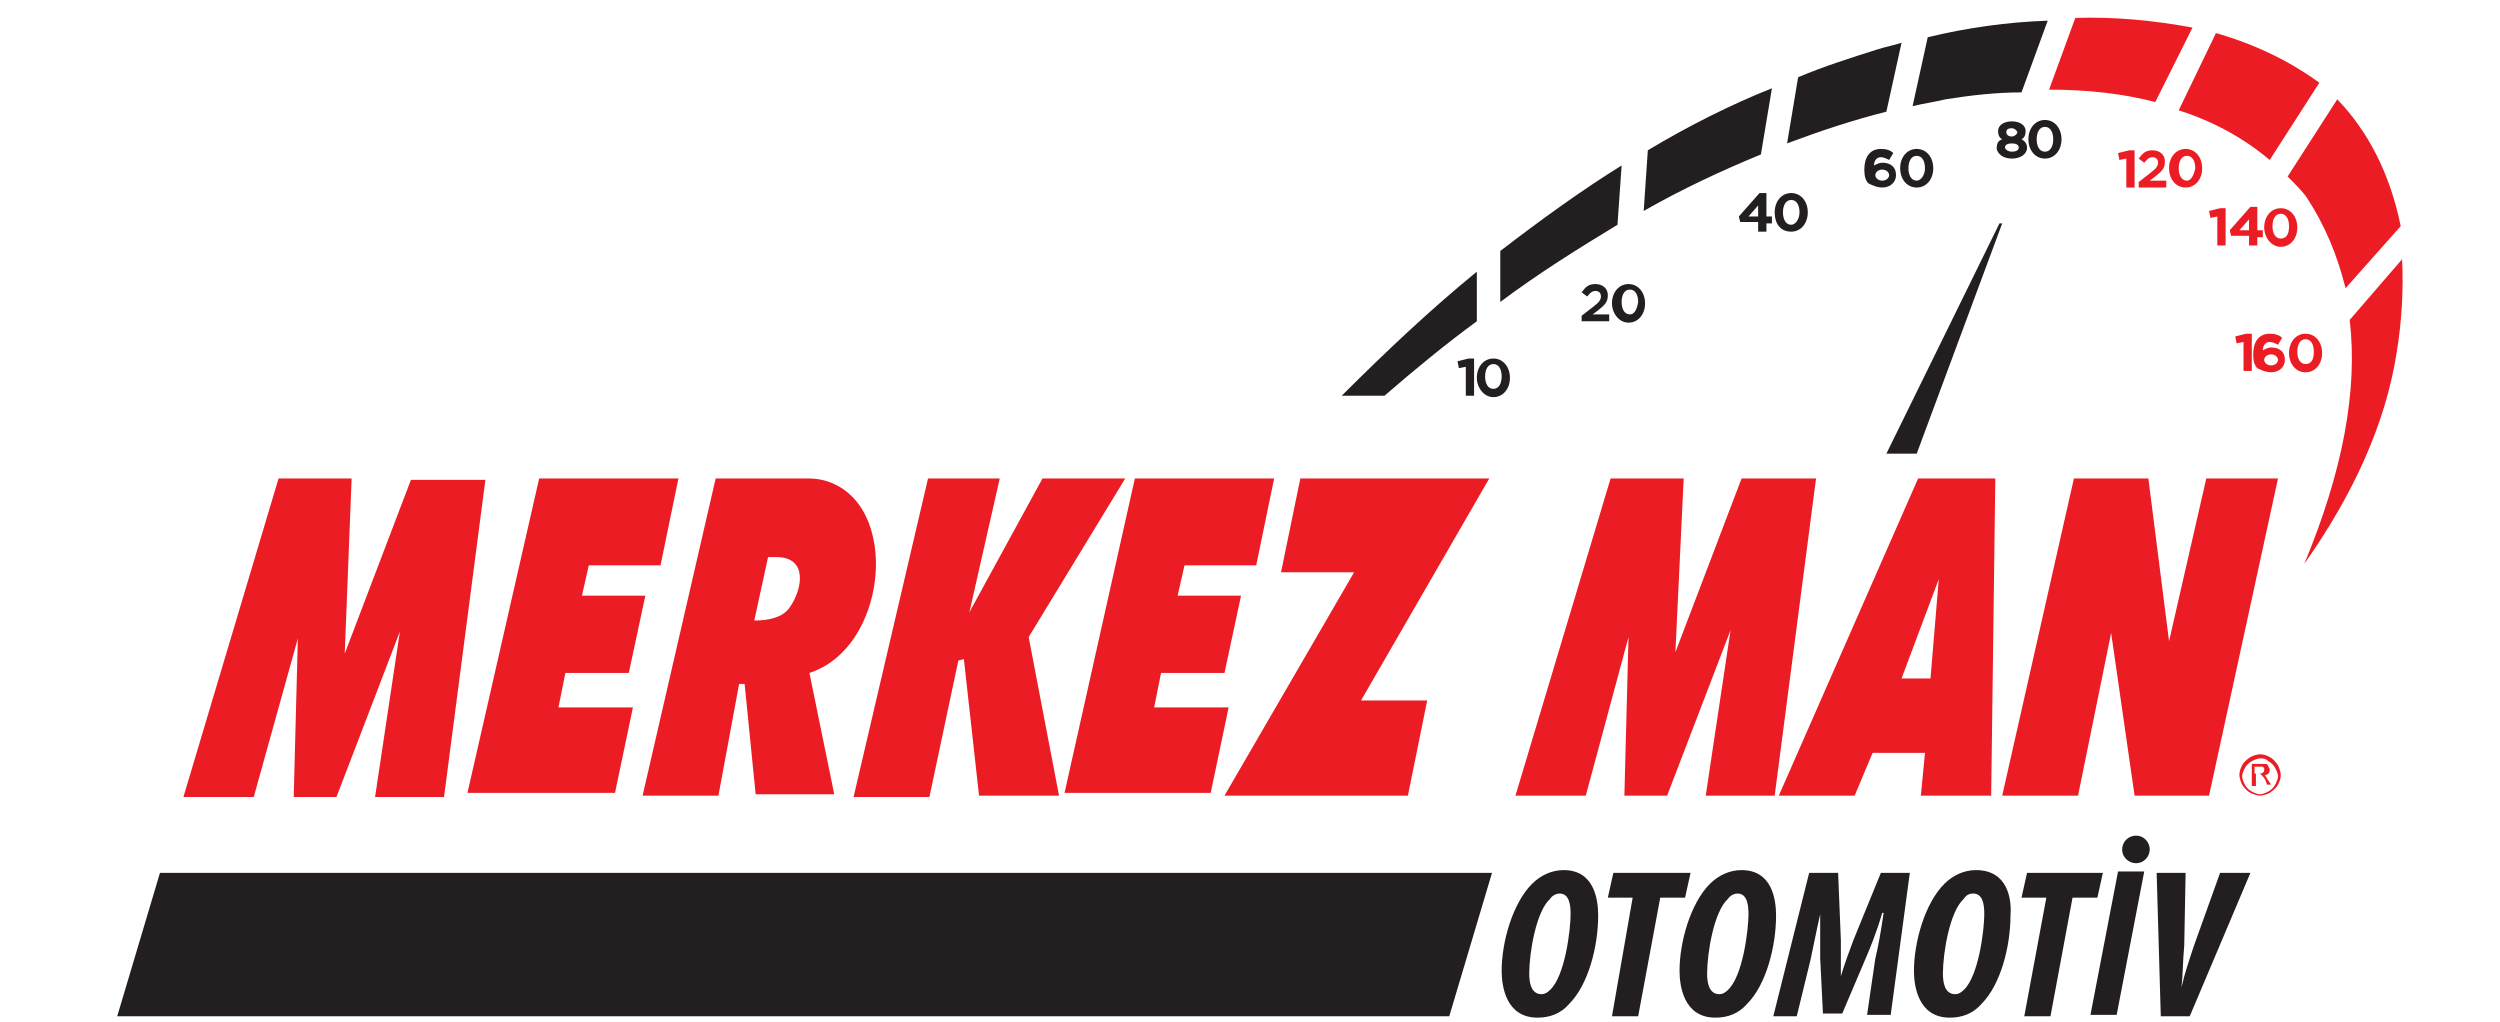 <?xml version="1.0" encoding="utf-8"?>
<!-- Generator: Adobe Illustrator 22.0.1, SVG Export Plug-In . SVG Version: 6.00 Build 0)  -->
<svg version="1.1" id="Layer_1" xmlns="http://www.w3.org/2000/svg" xmlns:xlink="http://www.w3.org/1999/xlink" x="0px" y="0px"
	 viewBox="0 0 181.3 74.1" style="enable-background:new 0 0 181.3 74.1;" xml:space="preserve">
<style type="text/css">
	.st0{fill:#EC1C24;}
	.st1{fill:#231F20;}
</style>
<path class="st0" d="M116.8,34.7h5.3l-0.6,12.6l4.8-12.6h5.4l-3,23h-5l1.8-12l-4.6,12h-3.1l0.3-11.5L115,57.7h-5.1L116.8,34.7z
	 M82.3,34.7h10.1L91.1,41h-5.2l-0.5,2.2H90l-1.2,5.6h-4.6l-0.5,2.5h5.4l-1.3,6.2H77.2L82.3,34.7z M20.2,34.7h5.3L25,47.4l4.8-12.6
	h5.4l-3,23h-5l1.8-12l-4.6,12h-3.1l0.3-11.5l-3.2,11.5h-5.1L20.2,34.7z M39.1,34.7h10.1L47.9,41h-5.2l-0.5,2.2h4.6l-1.2,5.6H41
	l-0.5,2.5h5.4l-1.3,6.2H33.9L39.1,34.7z M54.7,45c1,0,2.1-0.2,2.6-1c0.9-1.3,1.3-3.6-1-3.6h-0.6L54.7,45z M46.6,57.7l5.3-23h6.8
	c1.8,0,4.1,1.2,4.7,4.7s-1,8.2-4.7,9.4l1.8,8.8h-5.7l-0.8-8h-0.4l-1.5,8.1C52.1,57.7,46.6,57.7,46.6,57.7z M67.3,34.7h5.2l-2.2,9.7
	l5.3-9.7h6l-7,11.5l2.2,11.5H71l-1.1-9.9l-0.4,0.1l-2.1,9.9h-5.5L67.3,34.7z M94.3,34.7H108l-9.3,16.1h4.8l-1.4,6.9H88.8l9.4-16.2
	h-5.3L94.3,34.7z M140,49.2l0.6-7.2l-2.7,7.2H140z M139.6,54.6h-3.8l-1.3,3.1H129l10.1-23h5.6l-0.3,23h-5.1L139.6,54.6z M163.5,56.1
	h0.3c0.2,0,0.3,0,0.3-0.1c0.1,0,0.1-0.1,0.1-0.2v-0.1l-0.1-0.1c0,0-0.1,0-0.3,0h-0.3V56.1z M163.3,57v-1.6h0.6c0.2,0,0.3,0,0.4,0
	c0.1,0,0.2,0.1,0.2,0.2c0.1,0.1,0.1,0.2,0.1,0.2c0,0.1,0,0.2-0.1,0.3s-0.2,0.1-0.3,0.1c0.1,0,0.1,0.1,0.1,0.1
	c0.1,0.1,0.1,0.2,0.2,0.3l0.2,0.3h-0.3l-0.1-0.3c-0.1-0.2-0.2-0.3-0.3-0.4c0,0-0.1-0.1-0.2-0.1h-0.2V57H163.3z M163.9,55
	c-0.2,0-0.4,0.1-0.6,0.2c-0.2,0.1-0.4,0.3-0.5,0.5s-0.2,0.4-0.2,0.6c0,0.2,0.1,0.4,0.2,0.6c0.1,0.2,0.3,0.4,0.5,0.5s0.4,0.2,0.6,0.2
	c0.2,0,0.4-0.1,0.6-0.2c0.2-0.1,0.4-0.3,0.5-0.5s0.2-0.4,0.2-0.6c0-0.2-0.1-0.4-0.2-0.6c-0.1-0.2-0.3-0.4-0.5-0.5
	C164.3,55,164.1,55,163.9,55 M163.9,54.7c0.3,0,0.5,0.1,0.7,0.2c0.2,0.1,0.4,0.3,0.6,0.6c0.1,0.2,0.2,0.5,0.2,0.7
	c0,0.3-0.1,0.5-0.2,0.7c-0.1,0.2-0.3,0.4-0.6,0.6c-0.2,0.1-0.5,0.2-0.7,0.2s-0.5-0.1-0.7-0.2c-0.2-0.1-0.4-0.3-0.6-0.6
	c-0.1-0.2-0.2-0.5-0.2-0.7c0-0.3,0.1-0.5,0.2-0.7c0.1-0.2,0.3-0.4,0.6-0.6C163.4,54.8,163.7,54.7,163.9,54.7 M160.7,2.4L158,8
	c2.5,0.8,4.7,2,6.6,3.6l3.6-5.6C166,4.4,163.5,3.2,160.7,2.4 M169.5,7.2l-3.6,5.6c0.4,0.4,0.9,0.9,1.3,1.4c1.4,2.1,2.3,4.3,2.9,6.7
	l4-4.5C173.3,12.5,171.7,9.5,169.5,7.2 M174.2,18.8l-3.8,4.4c0.6,5.1-0.5,11-3.3,17.7c3.6-5.1,5.9-10.2,6.7-15.3
	C174.2,23.2,174.3,20.9,174.2,18.8 M150.5,1.3l-1.9,5.2c2.8,0,5.4,0.3,7.7,0.9L159,2C156.3,1.5,153.4,1.2,150.5,1.3 M158.6,13.1
	c-0.4,0-0.6-0.4-0.6-0.9l0,0c0-0.5,0.2-0.9,0.6-0.9c0.4,0,0.6,0.4,0.6,0.9l0,0C159.1,12.7,158.9,13.1,158.6,13.1 M158.5,13.6
	c0.7,0,1.2-0.6,1.2-1.4l0,0c0-0.8-0.5-1.4-1.2-1.4s-1.2,0.6-1.2,1.4l0,0C157.3,13,157.8,13.6,158.5,13.6 M155.1,13.6h2v-0.5h-1.2
	l0.4-0.3c0.5-0.4,0.7-0.6,0.7-1.1l0,0c0-0.5-0.4-0.8-0.9-0.8s-0.7,0.2-1,0.6l0.4,0.3c0.2-0.2,0.3-0.4,0.6-0.4c0.2,0,0.4,0.1,0.4,0.4
	c0,0.2-0.1,0.4-0.5,0.7l-0.9,0.7V13.6z M154.2,13.6h0.6v-2.7h-0.4l-0.8,0.2l0.1,0.5l0.5-0.1L154.2,13.6L154.2,13.6z M165.4,17.3
	c-0.4,0-0.6-0.4-0.6-0.9l0,0c0-0.5,0.2-0.9,0.6-0.9c0.4,0,0.6,0.4,0.6,0.9l0,0C166,17,165.8,17.3,165.4,17.3 M165.4,17.9
	c0.7,0,1.2-0.6,1.2-1.4l0,0c0-0.8-0.5-1.4-1.2-1.4s-1.2,0.6-1.2,1.4l0,0C164.2,17.2,164.7,17.9,165.4,17.9 M162.4,16.7l0.7-0.8v0.8
	H162.4z M163.1,17.8h0.6v-0.6h0.4v-0.5h-0.4V15h-0.5l-1.5,1.7l0.1,0.4h1.3L163.1,17.8L163.1,17.8z M160.8,17.8h0.6v-2.7H161
	l-0.8,0.2l0.1,0.5l0.5-0.1V17.8z M167.2,26.4c-0.4,0-0.6-0.4-0.6-0.9l0,0c0-0.5,0.2-0.9,0.6-0.9s0.6,0.4,0.6,0.9l0,0
	C167.8,26.1,167.6,26.4,167.2,26.4 M167.2,27c0.7,0,1.2-0.6,1.2-1.4l0,0c0-0.8-0.5-1.4-1.2-1.4s-1.2,0.6-1.2,1.4l0,0
	C166,26.4,166.5,27,167.2,27 M164.7,26.5c-0.3,0-0.5-0.2-0.5-0.4l0,0c0-0.2,0.2-0.4,0.5-0.4s0.5,0.2,0.5,0.4l0,0
	C165.2,26.3,165,26.5,164.7,26.5 M164.7,27c0.6,0,1-0.4,1-0.9l0,0c0-0.6-0.4-0.9-1-0.9c-0.2,0-0.4,0.1-0.6,0.2
	c0-0.2,0.1-0.6,0.5-0.6c0.2,0,0.4,0.1,0.6,0.2l0.3-0.5c-0.2-0.2-0.5-0.3-0.9-0.3c-0.8,0-1.2,0.6-1.2,1.5l0,0c0,0.5,0.1,0.8,0.3,1
	C164.1,26.9,164.4,27,164.7,27 M162.7,26.9h0.6v-2.7h-0.4l-0.8,0.2l0.1,0.5l0.5-0.1L162.7,26.9L162.7,26.9z M150.4,34.7h5.4
	l1.5,11.8l2.7-11.8h5.2l-5,23h-5.4l-1.7-11.8l-2.4,11.8h-5.5L150.4,34.7z"/>
<path class="st1" d="M108.8,18.2v3.7c2.8-2.1,5.7-3.9,8.5-5.6l0.3-4.3C114.7,13.8,111.8,15.9,108.8,18.2 M119.5,10.9l-0.3,4.4
	c2.8-1.6,5.6-2.9,8.5-4.1l0.8-4.8C125.5,7.6,122.5,9.1,119.5,10.9 M130.4,5.6l-0.8,4.8c2.4-0.9,4.8-1.7,7.2-2.3l1.1-5
	c-0.6,0.2-1.2,0.3-1.8,0.5C134.2,4.2,132.3,4.8,130.4,5.6 M139.8,2.7l-1.1,5c0.8-0.2,1.6-0.3,2.4-0.5c1.9-0.3,3.7-0.5,5.5-0.5
	l1.9-5.2C145.6,1.6,142.7,2,139.8,2.7 M136.8,32.9h2.2l6.2-16.7H145L136.8,32.9z M108.3,28.2c-0.4,0-0.6-0.4-0.6-0.9l0,0
	c0-0.5,0.2-0.9,0.6-0.9s0.6,0.4,0.6,0.9l0,0C108.9,27.8,108.7,28.2,108.3,28.2 M108.3,28.8c0.7,0,1.2-0.6,1.2-1.4l0,0
	c0-0.8-0.5-1.4-1.2-1.4s-1.2,0.6-1.2,1.4l0,0C107.1,28.1,107.6,28.8,108.3,28.8 M106.3,28.7h0.6V26h-0.4l-0.8,0.2l0.1,0.5l0.5-0.1
	C106.3,26.6,106.3,28.7,106.3,28.7z M118.2,22.8c-0.4,0-0.6-0.4-0.6-0.9l0,0c0-0.5,0.2-0.9,0.6-0.9s0.6,0.4,0.6,0.9l0,0
	C118.7,22.5,118.5,22.8,118.2,22.8 M118.1,23.4c0.7,0,1.2-0.6,1.2-1.4l0,0c0-0.8-0.5-1.4-1.2-1.4s-1.2,0.6-1.2,1.4l0,0
	C116.9,22.7,117.4,23.4,118.1,23.4 M114.7,23.3h2v-0.5h-1.2l0.4-0.3c0.5-0.4,0.7-0.6,0.7-1.1l0,0c0-0.5-0.4-0.8-0.9-0.8
	s-0.7,0.2-1,0.6l0.4,0.3c0.2-0.2,0.3-0.4,0.6-0.4c0.2,0,0.4,0.1,0.4,0.4c0,0.2-0.1,0.4-0.5,0.7l-0.9,0.7V23.3z M129.9,16.3
	c-0.4,0-0.6-0.4-0.6-0.9l0,0c0-0.5,0.2-0.9,0.6-0.9c0.4,0,0.6,0.4,0.6,0.9l0,0C130.5,15.9,130.2,16.3,129.9,16.3 M129.9,16.8
	c0.7,0,1.2-0.6,1.2-1.4l0,0c0-0.8-0.5-1.4-1.2-1.4s-1.2,0.6-1.2,1.4l0,0C128.7,16.2,129.1,16.8,129.9,16.8 M126.8,15.7l0.7-0.8v0.8
	H126.8z M127.5,16.8h0.6v-0.6h0.4v-0.5h-0.4V14h-0.5l-1.5,1.7l0.1,0.4h1.3L127.5,16.8L127.5,16.8z M139,13.1c-0.4,0-0.6-0.4-0.6-0.9
	l0,0c0-0.5,0.2-0.9,0.6-0.9c0.4,0,0.6,0.4,0.6,0.9l0,0C139.6,12.7,139.3,13.1,139,13.1 M139,13.6c0.7,0,1.2-0.6,1.2-1.4l0,0
	c0-0.8-0.5-1.4-1.2-1.4s-1.2,0.6-1.2,1.4l0,0C137.8,13,138.3,13.6,139,13.6 M136.5,13.1c-0.3,0-0.5-0.2-0.5-0.4l0,0
	c0-0.2,0.2-0.4,0.5-0.4s0.5,0.2,0.5,0.4l0,0C137,12.9,136.8,13.1,136.5,13.1 M136.5,13.6c0.6,0,1-0.4,1-0.9l0,0c0-0.6-0.4-0.9-1-0.9
	c-0.2,0-0.4,0.1-0.6,0.2c0-0.2,0.1-0.6,0.5-0.6c0.2,0,0.4,0.1,0.6,0.2l0.3-0.5c-0.2-0.2-0.5-0.3-0.9-0.3c-0.8,0-1.2,0.6-1.2,1.5l0,0
	c0,0.5,0.1,0.8,0.3,1C135.9,13.5,136.2,13.6,136.5,13.6 M148.3,11c-0.4,0-0.6-0.4-0.6-0.9l0,0c0-0.5,0.2-0.9,0.6-0.9
	c0.4,0,0.6,0.4,0.6,0.9l0,0C148.9,10.6,148.7,11,148.3,11 M148.3,11.5c0.7,0,1.2-0.6,1.2-1.4l0,0c0-0.8-0.5-1.4-1.2-1.4
	s-1.2,0.6-1.2,1.4l0,0C147.1,10.9,147.6,11.5,148.3,11.5 M145.9,11c-0.3,0-0.5-0.2-0.5-0.3l0,0c0-0.2,0.2-0.3,0.5-0.3
	s0.5,0.1,0.5,0.3l0,0C146.4,10.9,146.2,11,145.9,11 M145.9,9.9c-0.2,0-0.4-0.1-0.4-0.3l0,0c0-0.2,0.1-0.3,0.4-0.3
	c0.2,0,0.4,0.2,0.4,0.3l0,0C146.3,9.7,146.1,9.9,145.9,9.9 M145.9,11.5c0.6,0,1.1-0.3,1.1-0.8l0,0c0-0.3-0.2-0.5-0.4-0.6
	c0.2-0.1,0.3-0.3,0.3-0.6l0,0c0-0.4-0.4-0.7-1-0.7s-1,0.3-1,0.7l0,0c0,0.3,0.1,0.5,0.3,0.6c-0.3,0.1-0.4,0.3-0.4,0.7l0,0
	C144.9,11.2,145.3,11.5,145.9,11.5 M100.4,28.7c2.2-1.9,4.5-3.8,6.7-5.4v-3.6c-3.3,2.7-6.5,5.7-9.8,9H100.4z"/>
<path class="st1" d="M158.8,73.7l4.4-10.4H161l-1.9,5.3c-0.3,0.9-0.7,2.1-0.9,3l0,0c0.1-0.8,0.1-2,0.2-3l0.1-5.3h-2.1l0.3,10.4
	H158.8z M154.9,62.6c0.6,0,1-0.5,1-1s-0.4-1-1-1c-0.5,0-1,0.4-1,1S154.4,62.6,154.9,62.6L154.9,62.6z M153.6,63.2l-2,10.4h1.9
	l2-10.4C155.5,63.2,153.6,63.2,153.6,63.2z M146.8,73.7h1.9l1.6-8.6h1.8l0.4-1.8H147l-0.4,1.8h1.8L146.8,73.7z M143.1,64.8
	c0.7,0,0.8,0.8,0.8,1.5c0,1.1-0.4,4.5-1.5,5.5c-0.2,0.2-0.4,0.3-0.6,0.3c-0.8,0-0.9-0.9-0.9-1.5c0-1.5,0.5-4.5,1.5-5.4
	C142.6,64.9,142.8,64.8,143.1,64.8 M143.3,63.1c-0.9,0-1.7,0.4-2.3,1c-1.4,1.4-2.2,4.2-2.2,6.3c0,1.1,0.3,3.4,2.6,3.4
	c0.9,0,1.7-0.3,2.3-1c1.4-1.4,2.1-4.2,2.1-6.4C145.9,65.2,145.6,63.1,143.3,63.1 M137.1,73.7l1.4-10.4h-2.1l-2,4.9
	c-0.3,0.8-0.7,1.9-0.9,2.6l0,0c0-0.7,0-1.8,0-2.6l-0.2-4.9h-2.1l-2.6,10.4h1.7l1-4.1c0.2-0.9,0.4-2,0.7-3.3l0,0c0,1.4,0,2.5,0,3.2
	l0.2,4h1.4l1.7-4c0.3-0.7,0.8-1.9,1.2-3.3h0.1c-0.2,1.4-0.4,2.5-0.6,3.3l-0.6,4.1h1.7V73.7z M126,64.8c0.7,0,0.8,0.8,0.8,1.5
	c0,1.1-0.4,4.5-1.5,5.5c-0.2,0.2-0.4,0.3-0.6,0.3c-0.8,0-0.9-0.9-0.9-1.5c0-1.5,0.5-4.5,1.5-5.4C125.5,64.9,125.8,64.8,126,64.8
	 M126.3,63.1c-0.9,0-1.7,0.4-2.3,1c-1.4,1.4-2.2,4.2-2.2,6.3c0,1.1,0.3,3.4,2.6,3.4c0.9,0,1.7-0.3,2.3-1c1.4-1.4,2.1-4.2,2.1-6.4
	C128.8,65.2,128.5,63.1,126.3,63.1 M116.9,73.7h1.9l1.6-8.6h1.8l0.4-1.8H117l-0.4,1.8h1.8L116.9,73.7z M113.1,64.8
	c0.7,0,0.8,0.8,0.8,1.5c0,1.1-0.4,4.5-1.5,5.5c-0.2,0.2-0.4,0.3-0.6,0.3c-0.8,0-0.9-0.9-0.9-1.5c0-1.5,0.5-4.5,1.5-5.4
	C112.6,64.9,112.9,64.8,113.1,64.8 M113.4,63.1c-0.9,0-1.7,0.4-2.3,1c-1.4,1.4-2.2,4.2-2.2,6.3c0,1.1,0.3,3.4,2.6,3.4
	c0.9,0,1.7-0.3,2.3-1c1.4-1.4,2.1-4.2,2.1-6.4C115.9,65.2,115.6,63.1,113.4,63.1 M108.2,63.3H11.6L8.5,73.7h96.6L108.2,63.3z"/>
</svg>
